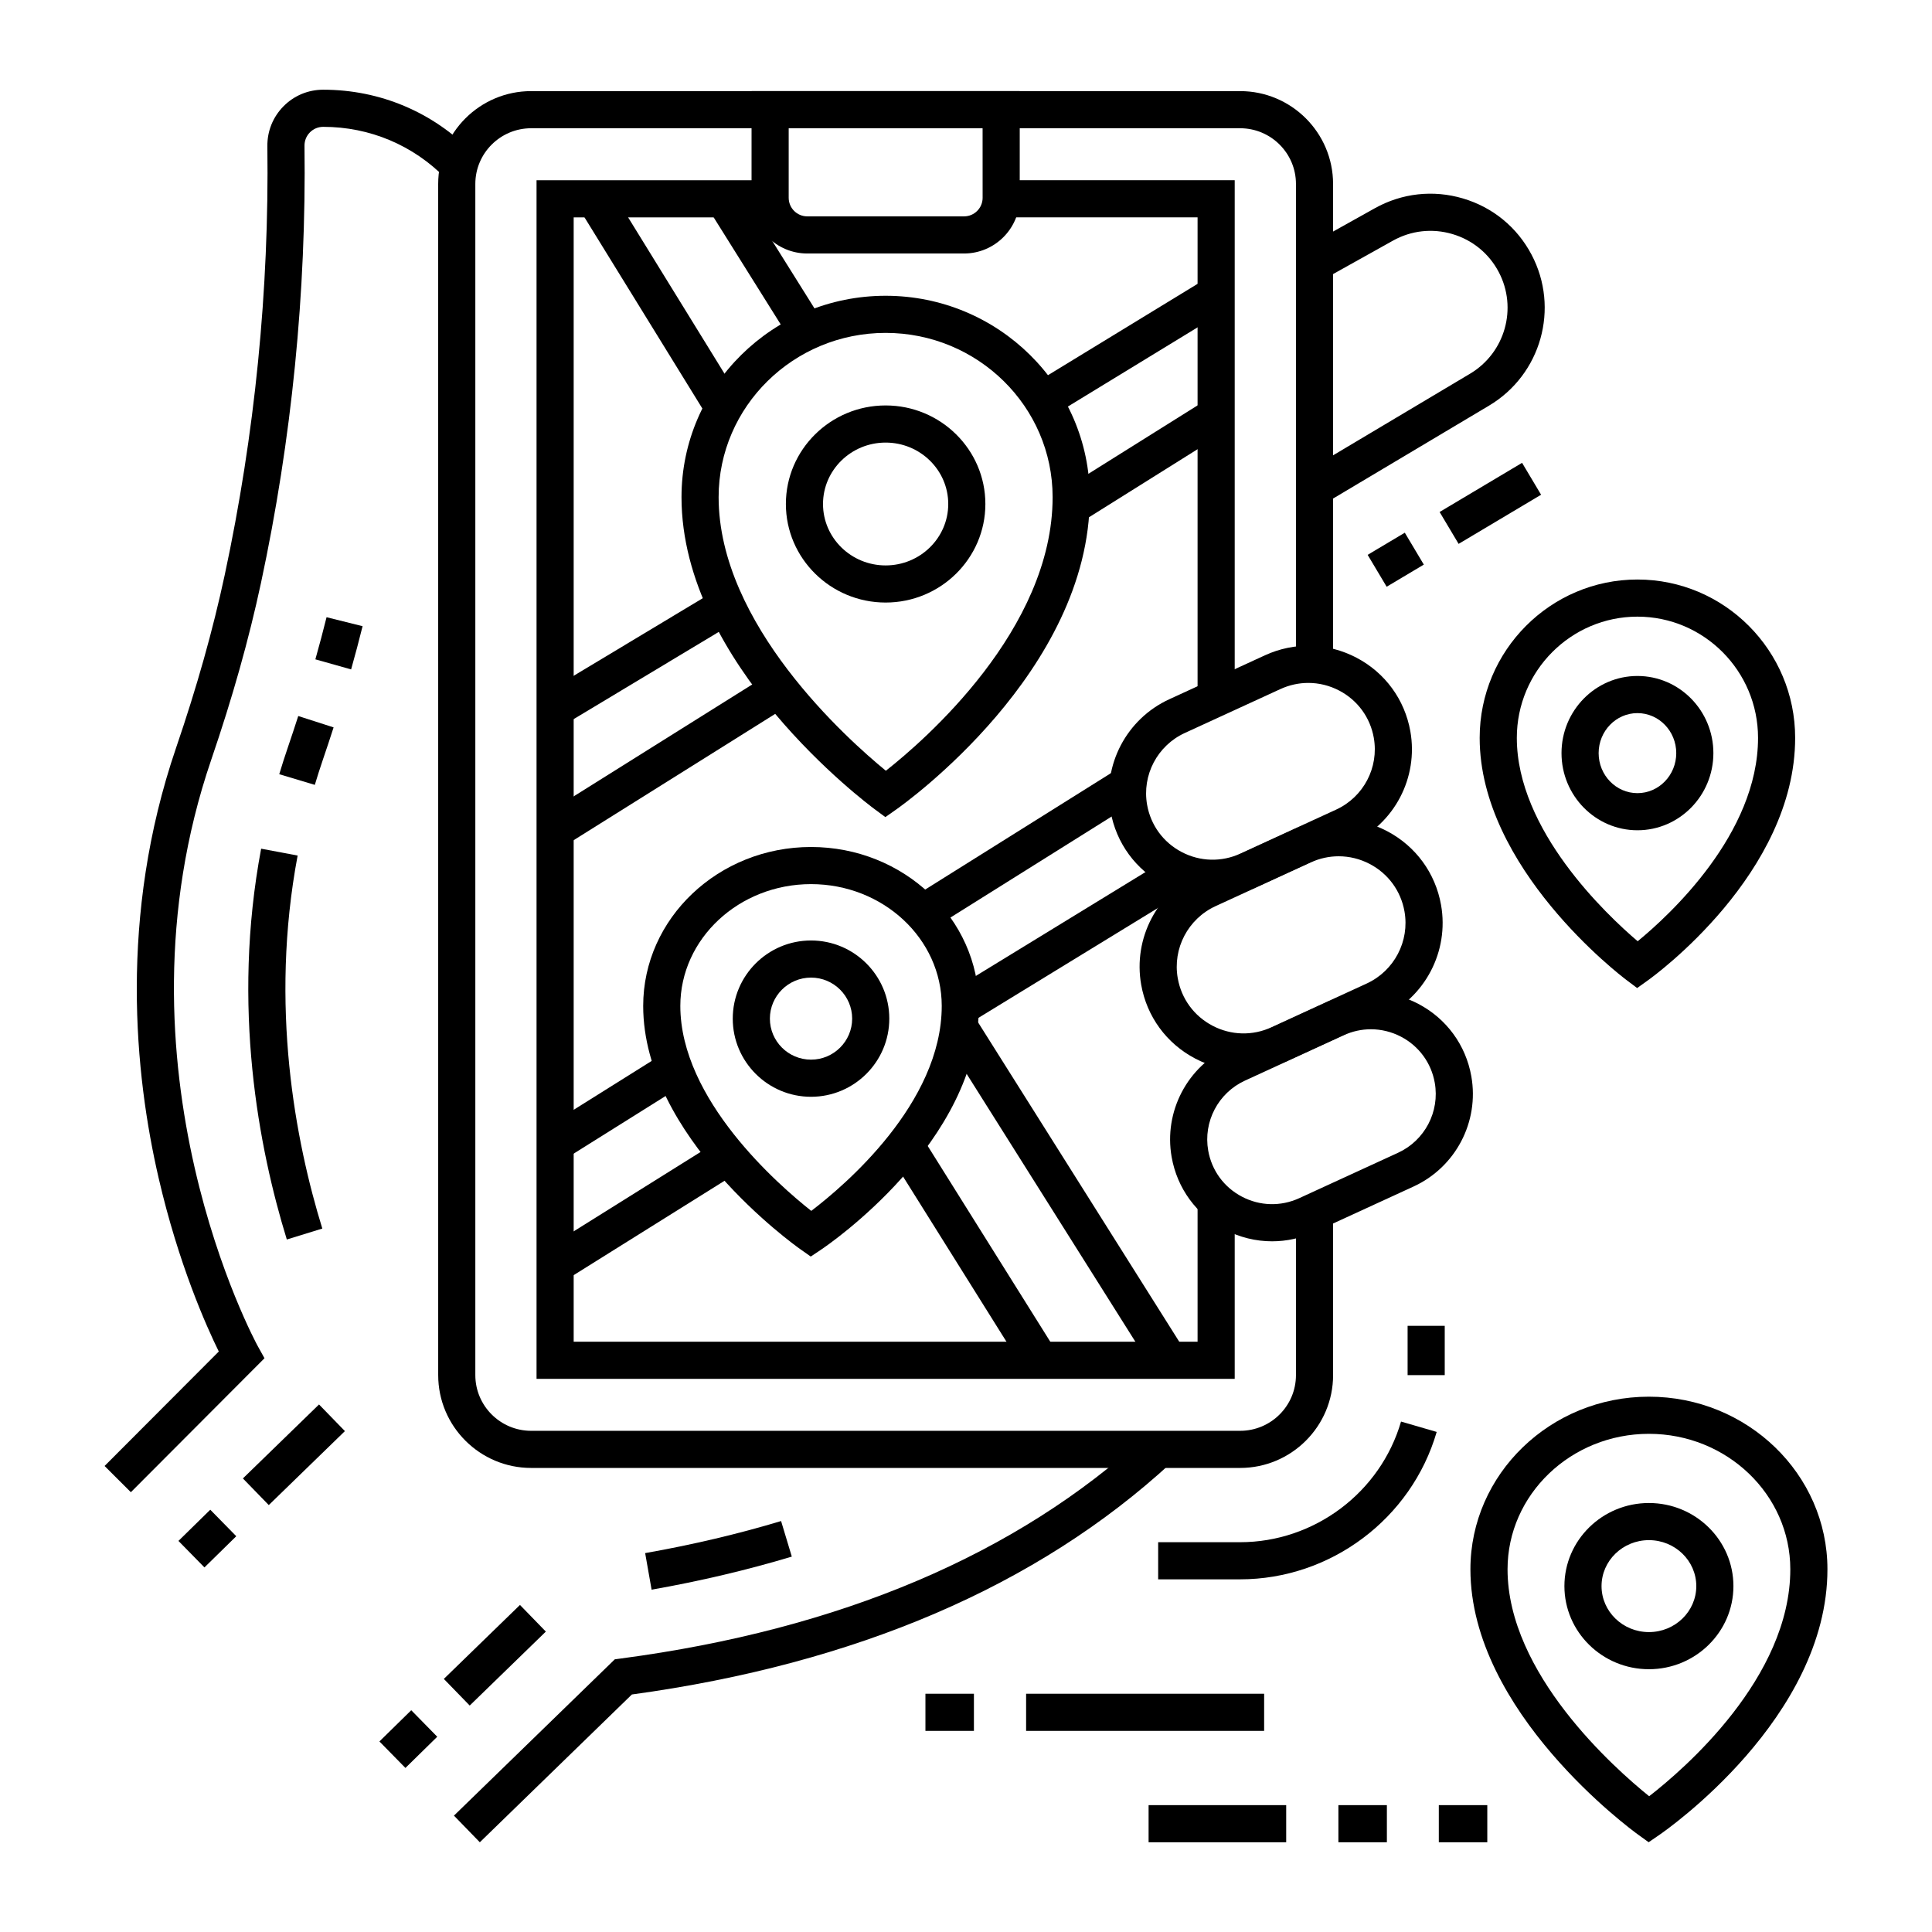 <?xml version="1.0" encoding="UTF-8"?>
<!-- Uploaded to: SVG Repo, www.svgrepo.com, Generator: SVG Repo Mixer Tools -->
<svg fill="#000000" width="800px" height="800px" version="1.1" viewBox="144 144 512 512" xmlns="http://www.w3.org/2000/svg">
 <g>
  <path d="m525.51 279.68 21.855-13.023 5.039 8.453-21.855 13.023z"/>
  <path d="m506.44 291.04 9.848-5.867 5.039 8.453-9.848 5.867z"/>
  <path d="m261.62 588.93 20.176-19.602 6.859 7.059-20.176 19.602z"/>
  <path d="m244.55 605.5 8.434-8.27 6.891 7.023-8.434 8.27z"/>
  <path d="m208.37 535.8 20.176-19.602 6.859 7.059-20.176 19.602z"/>
  <path d="m191.29 552.36 8.434-8.27 6.891 7.023-8.434 8.27z"/>
  <path d="m316.68 565.28-1.707-9.691c12.508-2.207 24.629-5.066 36.023-8.496l2.84 9.422c-11.766 3.543-24.266 6.492-37.156 8.766z"/>
  <path d="m220.01 472.48c-7.445-24.168-14.672-61.754-6.805-103.57l9.672 1.82c-7.496 39.836-0.582 75.742 6.539 98.848z"/>
  <path d="m227.43 352-9.426-2.824c0.695-2.328 1.453-4.68 2.242-6.996 0.965-2.832 1.906-5.664 2.793-8.426l9.367 3.012c-0.906 2.812-1.863 5.707-2.852 8.594-0.75 2.203-1.465 4.438-2.125 6.641z"/>
  <path d="m237.05 321.4-9.473-2.668c1.055-3.738 2.051-7.496 2.965-11.164l9.547 2.379c-0.934 3.766-1.957 7.617-3.039 11.453z"/>
  <path d="m472.64 562.54h-21.715v-9.84h21.715c19.641 0 37.176-13.145 42.648-31.969l9.449 2.746c-6.688 23-28.109 39.062-52.098 39.062z"/>
  <path d="m517.03 495.36h9.84v13.062h-9.84z"/>
  <path d="m399.48 211.18h-41.551c-8.141 0-14.762-6.621-14.762-14.762l0.004-28.273h71.07v28.273c-0.004 8.141-6.625 14.762-14.762 14.762zm-46.469-33.195v18.434c0 2.715 2.207 4.922 4.922 4.922h41.551c2.715 0 4.922-2.207 4.922-4.922l-0.008-18.434z"/>
  <path d="m396.07 406.63 58.324-35.703 5.137 8.391-58.324 35.703z"/>
  <path d="m394.32 419.3 8.324-5.246 55.301 87.789-8.324 5.246z"/>
  <path d="m379.7 450.02 8.34-5.223 35.73 57.062-8.34 5.223z"/>
  <path d="m288.5 475.03 45.863-28.688 5.219 8.34-45.863 28.688z"/>
  <path d="m288.48 442.84 31.52-19.754 5.227 8.336-31.52 19.754z"/>
  <path d="m385.93 381.78 54.242-33.992 5.227 8.336-54.242 33.992z"/>
  <path d="m288.49 359.77 59.445-37.254 5.227 8.336-59.445 37.254z"/>
  <path d="m288.58 327.57 45.406-27.293 5.07 8.434-45.406 27.293z"/>
  <path d="m297.46 199.27 8.375-5.164 34.152 55.387-8.375 5.164z"/>
  <path d="m331.68 199.29 8.34-5.223 22.02 35.164-8.34 5.223z"/>
  <path d="m417.81 245.82 45.93-28.043 5.129 8.398-45.93 28.043z"/>
  <path d="m425.2 274.1 38.469-24.109 5.227 8.336-38.469 24.109z"/>
  <path d="m472.65 533.02h-187.89c-13.586 0-24.633-11.035-24.633-24.602l-0.004-315.67c0-13.566 11.051-24.602 24.633-24.602h187.89c13.582 0 24.633 11.035 24.633 24.602v127.39h-9.84l0.004-127.39c0-8.141-6.637-14.762-14.793-14.762h-187.89c-8.156 0-14.793 6.621-14.793 14.762v315.67c0 8.141 6.637 14.762 14.793 14.762h187.89c8.156 0 14.793-6.621 14.793-14.762v-43.348h9.84v43.348c0 13.566-11.051 24.602-24.633 24.602z"/>
  <path d="m178.68 539.45-6.965-6.949 30.266-30.336c-3.305-6.715-10.66-23.152-15.938-45.957-6.324-27.34-10.66-69.312 4.621-114.03 5.531-16.191 9.746-31.16 12.879-45.762 7.996-37.285 11.805-75.523 11.312-113.65-0.051-3.988 1.465-7.75 4.266-10.59 2.801-2.84 6.543-4.402 10.535-4.402 15.016 0 29.062 5.922 39.547 16.68l-7.047 6.867c-8.617-8.84-20.16-13.707-32.5-13.707-1.34 0-2.594 0.523-3.531 1.473-0.938 0.949-1.445 2.211-1.43 3.551 0.5 38.859-3.383 77.836-11.531 115.84-3.215 14.984-7.527 30.32-13.188 46.879-27.828 81.426 11.914 154.62 12.32 155.35l1.797 3.238z"/>
  <path d="m271.16 632.22-6.859-7.059 42.629-41.426 1.613-0.215c58.109-7.695 104.91-27.559 139.11-59.047l6.664 7.238c-35.395 32.59-83.449 53.223-142.86 61.344z"/>
  <path d="m494.88 277.55-5.039-8.453 43.73-26.055c9.312-5.547 12.652-17.395 7.602-26.969-2.586-4.898-6.938-8.469-12.258-10.043-5.332-1.578-10.938-0.957-15.789 1.754l-18.371 10.258-4.797-8.59 18.371-10.258c7.184-4.016 15.488-4.938 23.383-2.598 7.883 2.336 14.336 7.625 18.164 14.891 7.492 14.207 2.543 31.785-11.27 40.012z"/>
  <path d="m465.35 381.68c-4.375 0-8.738-1.059-12.758-3.164-7.59-3.977-12.797-11.094-14.289-19.523-2.168-12.27 4.234-24.477 15.57-29.684l25.348-11.645c7.805-3.586 16.645-3.356 24.25 0.629 7.59 3.977 12.797 11.094 14.289 19.523 2.168 12.27-4.234 24.477-15.57 29.684l-25.348 11.645c-3.68 1.695-7.59 2.535-11.492 2.535zm25.363-56.699c-2.508 0-5.019 0.543-7.383 1.625l-25.348 11.645c-7.269 3.34-11.379 11.164-9.988 19.027 0.953 5.402 4.293 9.969 9.164 12.52 4.887 2.562 10.562 2.707 15.578 0.406l25.348-11.645c7.269-3.34 11.379-11.164 9.988-19.027-0.953-5.402-4.293-9.969-9.164-12.52-2.582-1.352-5.383-2.031-8.195-2.031z"/>
  <path d="m473.55 427.71c-4.387 0-8.762-1.062-12.793-3.172-7.613-3.988-12.84-11.129-14.332-19.582-2.176-12.305 4.246-24.547 15.617-29.77l25.195-11.574c7.824-3.594 16.695-3.367 24.324 0.633 7.613 3.988 12.84 11.129 14.332 19.582 2.176 12.305-4.246 24.547-15.617 29.77l-25.195 11.574c-3.691 1.695-7.613 2.539-11.531 2.539zm25.215-56.789c-2.519 0-5.043 0.543-7.418 1.633l-25.195 11.574c-7.305 3.356-11.434 11.219-10.035 19.117 0.961 5.43 4.316 10.012 9.207 12.578 4.91 2.574 10.613 2.723 15.648 0.406l25.195-11.574c7.305-3.356 11.434-11.219 10.035-19.117-0.961-5.43-4.316-10.012-9.207-12.578-2.594-1.359-5.41-2.039-8.23-2.039z"/>
  <path d="m481.11 472.96c-4.305 0-8.598-1.043-12.551-3.113-7.469-3.914-12.594-10.914-14.059-19.207-2.133-12.074 4.168-24.082 15.32-29.207l26.176-12.023c7.676-3.527 16.375-3.301 23.863 0.621 7.469 3.914 12.594 10.914 14.059 19.207 2.133 12.074-4.168 24.082-15.32 29.207l-26.176 12.027c-3.625 1.66-7.473 2.488-11.312 2.488zm26.191-56.195c-2.445 0-4.894 0.527-7.199 1.586l-26.176 12.023c-7.09 3.258-11.094 10.887-9.738 18.551 0.93 5.269 4.188 9.719 8.938 12.207 4.762 2.496 10.301 2.641 15.188 0.395l26.176-12.027c7.09-3.258 11.094-10.887 9.738-18.551-0.93-5.269-4.188-9.719-8.934-12.207-2.519-1.316-5.254-1.977-7.992-1.977z"/>
  <path d="m471.21 509.41h-185.02v-317.64h61.906v9.84h-52.066v297.96h165.34v-37.242h9.84z"/>
  <path d="m471.21 329.02h-9.84v-127.42h-52.07v-9.84h61.91z"/>
  <path d="m378.63 360.54-2.852-2.106c-2.09-1.543-51.172-38.32-51.172-82.684 0-29.426 24.266-53.367 54.098-53.367 29.828 0 54.098 23.941 54.098 53.367 0 46.234-49.176 81.285-51.27 82.754zm0.07-128.32c-24.402 0-44.258 19.527-44.258 43.527 0 33.707 34.094 64.145 44.32 72.508 10.246-8.066 44.191-37.445 44.191-72.508 0.004-24.004-19.848-43.527-44.254-43.527z"/>
  <path d="m378.7 303.68c-14.574 0-26.434-11.715-26.434-26.117s11.859-26.117 26.434-26.117 26.434 11.715 26.434 26.117c0.004 14.402-11.855 26.117-26.434 26.117zm0-42.391c-9.152 0-16.594 7.301-16.594 16.277s7.445 16.277 16.594 16.277 16.594-7.301 16.594-16.277c0.004-8.977-7.441-16.277-16.594-16.277z"/>
  <path d="m358.86 477-2.766-1.949c-1.699-1.199-41.641-29.77-41.641-64.469 0-23.223 19.953-42.121 44.477-42.121 24.523 0 44.477 18.895 44.477 42.121 0 36.152-40.035 63.395-41.738 64.535zm0.07-98.699c-19.098 0-34.637 14.48-34.637 32.277 0 24.836 26.023 47.465 34.699 54.32 8.684-6.609 34.578-28.488 34.578-54.32-0.004-17.797-15.543-32.277-34.641-32.277z"/>
  <path d="m358.93 434.66c-11.438 0-20.742-9.289-20.742-20.711s9.305-20.711 20.742-20.711 20.742 9.289 20.742 20.711c0 11.418-9.305 20.711-20.742 20.711zm0-31.586c-6.012 0-10.902 4.879-10.902 10.871 0 5.996 4.891 10.871 10.902 10.871s10.902-4.879 10.902-10.871c0-5.992-4.891-10.871-10.902-10.871z"/>
  <path d="m580.91 632.21-2.809-2.027c-1.812-1.309-44.426-32.516-44.426-70.312 0-25.219 21.223-45.734 47.305-45.734 26.086 0 47.309 20.52 47.309 45.734 0 39.383-42.703 69.133-44.523 70.379zm0.07-108.23c-20.66 0-37.465 16.102-37.465 35.895 0 27.652 28.359 52.754 37.527 60.148 9.184-7.129 37.406-31.391 37.406-60.148-0.004-19.793-16.809-35.895-37.469-35.895z"/>
  <path d="m580.98 586.36c-12.348 0-22.395-9.879-22.395-22.023 0-12.145 10.047-22.023 22.395-22.023 12.348 0 22.395 9.879 22.395 22.023 0 12.145-10.047 22.023-22.395 22.023zm0-34.207c-6.922 0-12.555 5.465-12.555 12.184s5.633 12.184 12.555 12.184 12.555-5.465 12.555-12.184-5.633-12.184-12.555-12.184z"/>
  <path d="m577.86 405.84-2.887-2.172c-1.586-1.195-38.844-29.656-38.844-64.125 0-23.141 18.754-41.965 41.805-41.965s41.801 18.824 41.801 41.965c0 35.918-37.352 63.059-38.938 64.195zm0.078-98.422c-17.625 0-31.965 14.41-31.965 32.125 0 24.43 23.652 46.758 32.027 53.898 8.391-6.883 31.898-28.445 31.898-53.898 0-17.715-14.34-32.125-31.961-32.125z"/>
  <path d="m577.94 364.03c-11.098 0-20.125-9.172-20.125-20.445 0-11.273 9.027-20.445 20.125-20.445s20.125 9.172 20.125 20.445c0 11.273-9.027 20.445-20.125 20.445zm0-31.047c-5.672 0-10.285 4.758-10.285 10.605s4.613 10.605 10.285 10.605 10.285-4.758 10.285-10.605-4.613-10.605-10.285-10.605z"/>
  <path d="m498.69 622.38h12.848v9.84h-12.848z"/>
  <path d="m525.3 622.38h12.848v9.84h-12.848z"/>
  <path d="m448.39 622.38h36.465v9.84h-36.465z"/>
  <path d="m389.25 592.86h12.848v9.84h-12.848z"/>
  <path d="m415.93 592.86h63.078v9.84h-63.078z"/>
 </g>
</svg>
